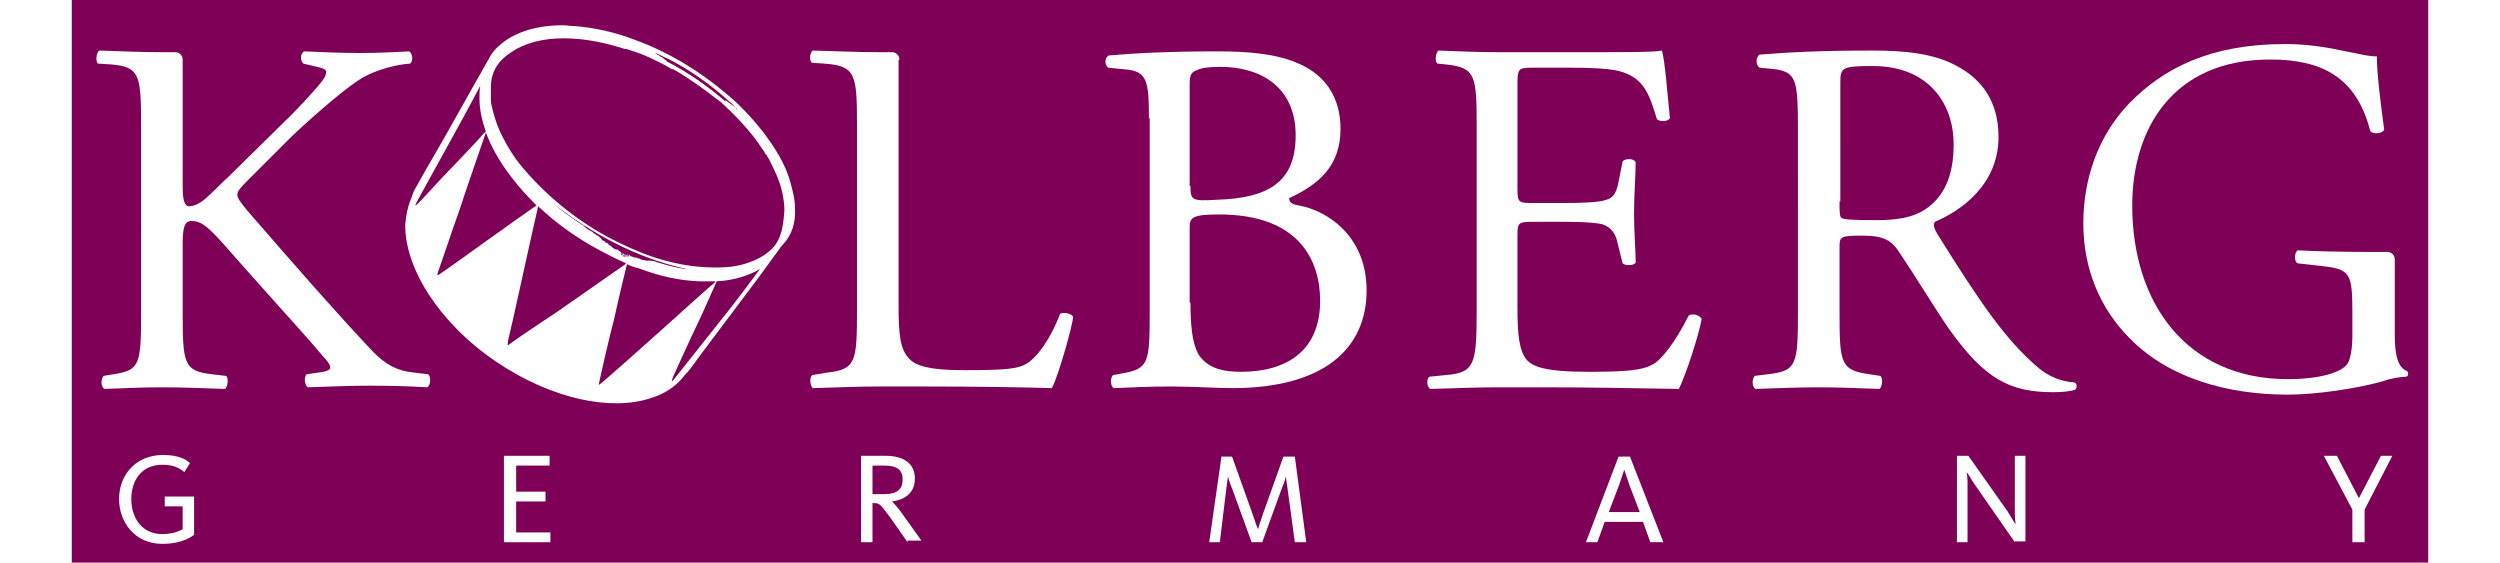 <svg version="1.1" id="Ebene_1" xmlns="http://www.w3.org/2000/svg" xmlns:xlink="http://www.w3.org/1999/xlink" x="0px" y="0px" viewBox="-3 -3 289 69" xml:space="preserve" width="283.5" height="63.8"><g id="deeditor_bgCarrier" stroke-width="0">
    <rect id="dee_c_e" x="-3" y="-3" width="289" height="69" rx="0" fill="#7f0057" strokewidth="0"/>
  </g>
<style type="text/css">
	.st0{fill:#ffffff;}
</style>
<g>
	<g>
		<path class="st0" d="M8.1,63.7c-3.4,0-5.3-2.7-5.3-5.5c0-2.9,2-5.4,5.4-5.4c1.8,0,2.8,0.5,3.3,1l-0.7,1.1    c-0.6-0.5-1.3-0.9-2.7-0.9c-2.6,0-3.8,2-3.8,4.2c0,2.2,1.2,4.3,3.8,4.3c1.7,0,2.4-0.6,2.5-0.6v-2.8H8.4v-1.2H12v4.7    C11.8,62.7,10.7,63.7,8.1,63.7" fill="#9c27b0"/>
	</g>
	<polygon class="st0" points="50,63.5 50,52.9 55.6,52.9 55.6,54.1 51.5,54.1 51.5,57.3 55.1,57.3 55.1,58.5 51.5,58.5 51.5,62.3   55.7,62.3 55.7,63.5  " fill="#9c27b0"/>
	<g>
		<path class="st0" d="M96.6,54.1h-1.4v3.5h1.5c1.5,0,2.2-0.6,2.2-1.8S98.2,54.1,96.6,54.1 M99.5,63.5l-2.1-3    c-1.2-1.6-1.3-1.8-2-1.8h-0.2v4.8h-1.4V52.9h3c2.3,0,3.6,1,3.6,2.8c0,1.8-1.3,2.6-2.8,2.8v0c0.2,0.2,0.5,0.5,1.1,1.3l2.5,3.5H99.5    z" fill="#9c27b0"/>
		<path class="st0" d="M141.7,63.5l-2.4-6.6c-0.3-0.7-0.5-1.4-0.5-1.5h0c0,0-0.1,0.8-0.2,1.5l-0.8,6.6h-1.3l1.5-10.5h1.3l2.5,7    c0.3,0.9,0.6,1.8,0.7,1.9h0c0-0.1,0.3-1,0.6-1.9l2.5-7h1.4l1.4,10.5H147l-0.9-6.6c-0.1-0.7-0.2-1.4-0.2-1.5h0    c0,0.1-0.2,0.8-0.5,1.5l-2.4,6.6H141.7z" fill="#9c27b0"/>
		<path class="st0" d="M188,56.4c-0.3-0.9-0.6-1.8-0.6-1.8h0c0,0-0.3,0.9-0.6,1.8l-1.3,3.4h3.8L188,56.4z M184.1,63.5h-1.4l4-10.5    h1.4l4.1,10.5h-1.6l-0.9-2.5H185L184.1,63.5z" fill="#9c27b0"/>
		<path class="st0" d="M235.3,63.5l-5-7.2c-0.4-0.6-0.8-1.3-0.9-1.4h0c0,0.2,0.1,0.6,0.1,1.2v7.4h-1.3V52.9h1.4l4.8,6.8    c0.5,0.8,0.9,1.5,1,1.6h0c0-0.1-0.1-0.7-0.1-1.5v-6.9h1.3v10.5H235.3z" fill="#9c27b0"/>
	</g>
	<polygon class="st0" points="278.2,59.5 278.2,63.5 276.7,63.5 276.7,59.5 273.2,52.9 274.8,52.9 277.5,58.1 277.5,58.1   280.2,52.9 281.6,52.9  " fill="#9c27b0"/>
</g>
<g>
	<path class="st0" d="M134.2,34.1c0,2.2,0.1,5.4,1.3,6.8c1.2,1.4,3,1.7,4.9,1.7c5.5,0,9.7-2.5,9.7-8.7c0-4.9-2.5-10.6-12.4-10.6   c-3.3,0-3.6,0.4-3.6,1.6V34.1z M134.2,19.8c0,1.7,0.1,1.9,3.2,1.7c6.3-0.2,9.7-2.1,9.7-7.9c0-6.1-4.5-8.4-9.2-8.4   c-1.4,0-2.3,0.1-2.9,0.4c-0.6,0.2-0.9,0.5-0.9,1.6V19.8z M129.1,11.5c0-4.6-0.2-5.8-3-6l-2-0.2c-0.5-0.4-0.4-1.3,0.1-1.5   c3.4-0.3,7.6-0.5,13.3-0.5c3.9,0,7.6,0.3,10.4,1.7c2.7,1.3,4.7,3.8,4.7,7.8c0,4.5-2.6,6.8-6.3,8.5c0,0.6,0.5,0.8,1.2,0.9   c3.4,0.6,8.3,3.7,8.3,10.4c0,7.2-5.3,12-16.5,12c-1.8,0-4.8-0.2-7.4-0.2c-2.7,0-4.8,0.1-7.1,0.2c-0.4-0.2-0.5-1.2-0.1-1.6l1.1-0.2   c3.3-0.6,3.4-1.2,3.4-7.8V11.5z" fill="#9c27b0"/>
	<path class="st0" d="M169.3,12.7c0-6.5-0.1-7.4-3.8-7.8l-1-0.1c-0.4-0.2-0.2-1.4,0.1-1.6c2.7,0.1,4.8,0.2,7.3,0.2h11.7   c4,0,7.6,0,8.4-0.2c0.4,1.1,0.7,5.5,1,8.3c-0.2,0.4-1.2,0.5-1.6,0.1c-0.9-2.9-1.5-5.1-4.7-5.9c-1.3-0.3-3.3-0.4-6-0.4h-4.5   c-1.9,0-1.9,0.1-1.9,2.5v12.4c0,1.7,0.2,1.7,2,1.7h3.6c2.6,0,4.5-0.1,5.3-0.4c0.7-0.2,1.2-0.6,1.5-2.2l0.5-2.5   c0.3-0.4,1.4-0.4,1.6,0.1c0,1.5-0.2,3.9-0.2,6.3c0,2.2,0.2,4.6,0.2,6c-0.2,0.4-1.3,0.4-1.6,0.1l-0.6-2.4c-0.2-1.1-0.7-2-1.9-2.4   c-0.9-0.2-2.4-0.3-4.8-0.3h-3.6c-1.9,0-2,0.1-2,1.7v8.8c0,3.3,0.2,5.4,1.2,6.5c0.7,0.7,2,1.4,7.5,1.4c4.8,0,6.6-0.2,7.9-0.9   c1.1-0.6,2.8-2.8,4.4-6c0.4-0.3,1.3-0.1,1.6,0.4c-0.4,2.2-2,7-2.8,8.6c-5.6-0.1-11.1-0.2-16.6-0.2H172c-2.7,0-4.8,0.1-8.4,0.2   c-0.4-0.2-0.5-1.2-0.1-1.5l2-0.2c3.5-0.3,3.8-1.2,3.8-7.8V12.7z" fill="#9c27b0"/>
	<path class="st0" d="M213.8,21.7c0,1.1,0,1.8,0.2,2c0.2,0.2,1.1,0.3,4.3,0.3c2.2,0,4.6-0.2,6.4-1.6c1.7-1.3,3.1-3.5,3.1-7.7   c0-4.9-3-9.6-9.9-9.6c-3.8,0-4,0.2-4,2V21.7z M208.7,12.8c0-5.9-0.2-6.9-2.7-7.3l-2-0.2C203.5,5,203.5,4,204,3.7   c3.5-0.3,7.8-0.5,13.8-0.5c3.8,0,7.5,0.3,10.4,1.9c3,1.6,5.1,4.3,5.1,8.7c0,5.9-4.7,9.1-7.8,10.4c-0.3,0.4,0,1,0.3,1.5   c5,8,8.3,13,12.5,16.5c1.1,0.9,2.6,1.6,4.3,1.7c0.3,0.1,0.4,0.6,0.1,0.9c-0.6,0.2-1.6,0.3-2.7,0.3c-5.3,0-8.4-1.6-12.8-7.8   c-1.6-2.3-4.2-6.6-6.1-9.4c-0.9-1.4-1.9-2-4.4-2c-2.8,0-2.9,0.1-2.9,1.4v7.8c0,6.5,0.1,7.3,3.7,7.8l1.3,0.2   c0.4,0.3,0.2,1.4-0.1,1.6c-2.8-0.1-4.9-0.2-7.4-0.2c-2.6,0-4.8,0.1-7.8,0.2c-0.4-0.2-0.5-1.1-0.1-1.6l1.6-0.2   c3.6-0.4,3.7-1.2,3.7-7.8V12.8z" fill="#9c27b0"/>
	<path class="st0" d="M9.7,3.4c0.5,0,0.9,0.4,0.9,0.9l0,0.2V11c0,0.5,0,1.1,0,1.8v7.1c0,1.2,0.1,2.4,0.8,2.4c0.6,0,1.3-0.4,1.7-0.7   c0.9-0.7,2.5-2.4,3.2-3l6.7-6.6c1.2-1.1,4.2-4.3,4.8-5.2c0.3-0.4,0.4-0.7,0.4-1c0-0.2-0.2-0.4-1.1-0.6l-1.7-0.4   c-0.4-0.4-0.4-1.2,0.1-1.5c2.2,0.1,4.7,0.2,6.8,0.2c2.2,0,4.3-0.1,6.1-0.2c0.4,0.3,0.5,1.2,0.1,1.5c-1.6,0.1-4,0.7-5.8,1.7   c-1.7,1-5.2,3.9-8.7,7.2L18.7,19c-0.9,0.9-1.4,1.4-1.4,1.9c0,0.4,0.4,0.9,1.2,1.9c5.9,6.8,10.7,12.3,15.5,17.4   c1.5,1.5,2.9,2.3,5,2.5l1.7,0.2c0.4,0.3,0.3,1.4-0.1,1.6c-1.6-0.1-4-0.2-7-0.2c-2.5,0-4.7,0.1-7.6,0.2c-0.4-0.1-0.6-1.2-0.2-1.6   l1.4-0.2c0.9-0.1,1.5-0.3,1.5-0.6c0-0.4-0.4-0.9-0.9-1.4c-1.2-1.5-2.8-3.2-5.1-5.8l-5-5.6c-3.5-4-4.5-5.2-6-5.2   c-0.9,0-1.1,0.8-1.1,3v8c0,6.5,0.1,7.4,3.6,7.8l1.7,0.2c0.4,0.2,0.2,1.4-0.1,1.6c-3-0.1-5.2-0.2-7.6-0.2c-2.5,0-4.7,0.1-7.2,0.2   c-0.4-0.2-0.5-1.1-0.1-1.6l1.2-0.2c3.3-0.5,3.4-1.2,3.4-7.8V12.7c0-6.5-0.1-7.5-3.7-7.8L0.2,4.8C-0.1,4.5,0,3.4,0.4,3.2   c3,0.1,5,0.2,7.8,0.2c0.4,0,0.8,0,1.3,0L9.7,3.4z" fill="#9c27b0"/>
	<path class="st0" d="M98.5,4.3c0-0.5-0.4-0.9-0.9-0.9l-0.1,0c-0.5,0-1,0-1.5,0c-2.5,0-4.6-0.1-8.1-0.2c-0.4,0.2-0.5,1.3-0.1,1.5   l1.5,0.1c3.9,0.3,4,1.3,4,7.8v22.3c0,6.5-0.1,7.4-3.7,7.8L87.8,43c-0.4,0.4-0.2,1.4,0.1,1.6c3.5-0.1,5.5-0.2,8.1-0.2h5.7   c6.4,0,12.3,0.1,15.5,0.2c0.9-1.7,2.6-8,2.6-8.7c0-0.4-1.2-0.7-1.6-0.4c-1.2,3.2-2.9,5.4-4.1,6.1c-1,0.6-2.3,0.8-7.6,0.8   c-4.9,0-6.1-0.7-6.8-1.4c-1.1-1.2-1.3-2.8-1.3-6.7V12.7c0-0.7,0-1.3,0-1.8V4.4L98.5,4.3z" fill="#9c27b0"/>
	<path class="st0" d="M281,27.9c0.5,0,0.9,0.4,0.9,0.9l0,0.1l0,0.4l0,8.8c0,2.5,0.4,4,1.5,4.4c0.2,0.2,0.2,0.6-0.1,0.7   c-0.7,0-1.9,0.2-3,0.6c-3.3,0.9-8.2,1.6-11.5,1.6c-7.4,0-14.6-2-19.4-6.9c-3.7-3.7-5.7-8.6-5.7-14.1c0-5.3,1.7-10.6,5.6-14.7   c4.2-4.3,9.9-7.3,19.2-7.3c3.5,0,6.4,0.7,7.4,0.9c1.2,0.2,3.1,0.7,3.8,0.6c0,2,0.4,5.3,0.9,9c-0.2,0.5-1.3,0.6-1.7,0.2   c-1.7-6.7-6-8.8-12.3-8.8c-12,0-16.9,8.6-16.9,17.9c0,11.9,6.6,21.3,19.1,21.3c3.8,0,6.6-0.8,7.3-1.9c0.3-0.4,0.6-1.6,0.6-3.5v-2.5   c0-5.2-0.2-5.6-4-6l-2.7-0.3c-0.5-0.2-0.4-1.4,0-1.6c1.8,0.1,5.2,0.2,8.9,0.2c0.7,0,1.3,0,1.9,0l0.1,0L281,27.9z" fill="#9c27b0"/>
	<path class="st0" d="M64.1,27.8C64.1,27.9,64.1,27.8,64.1,27.8C64.1,27.9,64.1,27.9,64.1,27.8c0.1,0.1,0,0.1,0,0.1   c0.1,0,0.1-0.1,0.2-0.1c-0.1,0,0.1,0,0,0C64.2,27.8,64.2,27.9,64.1,27.8C64.1,27.8,64.1,27.7,64.1,27.8   C64.1,27.8,64.1,27.8,64.1,27.8 M51.8,17.5c0.1,0.2,1.2,1.4,1.9,2.2c1.4,1.5,3,2.8,4.7,4c3.8,2.6,8.2,4.9,13.2,6.1   c0.3,0.1,0.6,0.1,0.8,0.2c-1.1-0.1-2.5-0.5-3.5-0.8c0,0,0,0,0,0c0,0,0,0,0,0c-0.1,0-0.2-0.1-0.2,0c0,0,0,0,0-0.1   c-0.1,0,0,0.1-0.1,0c0.1-0.1,0,0,0-0.1c0,0,0,0,0,0.1c-0.2-0.1-0.3-0.1-0.6-0.1c0.1-0.1-0.1,0-0.1-0.1c-0.1,0,0,0,0,0.1   c-0.1,0-0.1,0-0.1-0.1c0,0,0,0,0,0.1c0,0-0.1-0.1-0.1-0.1c0,0,0,0,0,0.1c0,0-0.1-0.1-0.1,0c-0.1,0-0.3-0.1-0.4-0.1   c-0.1,0,0,0-0.1,0c-0.1,0-0.3-0.1-0.3-0.1c-0.1,0,0,0-0.1,0c0,0,0,0,0-0.1c-0.1,0-0.1,0.1-0.2,0c0-0.1,0.1,0,0,0   c0,0-0.4-0.2-0.5-0.1c0,0-0.1,0-0.1-0.1c-0.1,0-0.1,0-0.2,0c0.1-0.1-0.1,0-0.1-0.1c0,0.1,0,0.1-0.1,0c0,0,0,0,0,0   c-0.1,0-0.1-0.1,0-0.1c0,0-0.1,0-0.2,0c0.1,0.1,0,0,0,0.1c-0.1,0,0-0.1,0.1-0.1c0-0.1-0.1,0.1-0.1,0c0,0,0,0.1-0.1,0.1   c0,0,0.1,0,0.1,0c0.1,0,0,0.1,0,0.1c-0.1-0.2,0,0-0.2,0c0,0,0,0,0,0c0.1,0-0.1-0.1,0,0c0,0.1-0.1,0-0.1,0c0.1-0.1,0.1,0,0.3-0.1   c0,0-0.1,0-0.1-0.1c0,0,0,0,0,0.1c0-0.1-0.1,0-0.1,0c-0.1,0,0-0.1,0.1-0.1c0,0-0.1,0,0-0.1c0,0-0.1,0-0.1,0c0,0,0,0,0,0.1   c0,0,0,0-0.1,0c0,0.1,0,0.1,0,0.1c-0.1,0,0-0.1,0-0.1c-0.1,0,0,0.1-0.1,0.1c0,0,0,0,0,0c0,0,0.1,0,0.1-0.1c-0.1,0.1-0.1,0-0.2,0   c0.1,0.1,0.1,0.1,0.1,0.2c0,0-0.1,0.1-0.1,0c0,0,0,0,0,0c0.1,0-0.1-0.1,0,0c0-0.1-0.1-0.1-0.2-0.1c0.1,0.1,0.1,0.1,0,0.1   c0,0,0,0,0,0c0,0-0.1-0.1,0-0.2c0,0,0,0.1,0,0.1c0,0,0-0.1,0.1-0.1c0-0.1,0,0.1,0,0c0,0.1,0.1,0,0.1,0c0.1,0,0.1-0.1,0.2,0   c-0.1,0,0,0-0.1-0.1c-0.1,0.1-0.2,0-0.2-0.1c-0.1,0-0.2,0.2-0.3,0.2c-0.1,0,0-0.1-0.1-0.1c0.1,0,0.3-0.1,0.2-0.2   c0,0-0.1,0.2-0.2,0.1c0,0,0.1,0,0.1-0.1c0-0.1-0.1,0-0.1,0c0-0.1,0-0.1,0.1-0.1c-0.1,0-0.1-0.1-0.2,0c0-0.1,0.1-0.1,0.1-0.1   c-0.1,0,0,0.1-0.1,0c0,0,0,0,0,0c0-0.1-0.1,0-0.1,0c0.1,0,0,0,0-0.1c-0.1,0-0.1,0.1,0,0.1c0-0.1-0.1,0-0.1,0c-0.1,0,0.1,0,0-0.2   c0,0.1-0.2-0.1-0.2,0c0,0.1,0.1,0.1,0,0.1c0,0-0.1-0.1-0.1,0c-0.1-0.1,0.1-0.1,0.1-0.1c0,0,0,0,0,0c0,0,0,0,0,0   c0-0.1-0.1,0-0.1-0.1c0,0,0,0.1-0.2,0.1c-0.1,0,0.1,0,0.1,0c-0.1-0.1-0.1-0.2-0.3-0.2c0.1-0.1-0.1-0.1-0.1-0.1c-0.1,0,0,0,0-0.1   c0-0.1-0.1,0.1-0.1-0.1c-0.1,0.1-0.2-0.1-0.2,0c-0.1,0,0.1,0,0-0.1c0,0.1,0,0-0.1,0c0.1,0,0,0,0-0.1c0,0.1-0.1-0.2-0.3-0.1   c0,0,0-0.1-0.1-0.1c0.1-0.1-0.2-0.1-0.2-0.2c-0.1,0-0.1,0-0.1-0.1c0,0,0,0,0,0.1c-0.1,0,0,0-0.1,0c0.1-0.1,0,0,0-0.1c0,0,0,0,0,0   c0,0,0-0.1,0,0c0,0-0.1-0.1,0-0.1c-0.1,0-0.1,0-0.1-0.1c-0.1,0-0.1,0-0.1-0.1c0,0.1-0.1,0-0.1,0c0,0,0,0,0-0.1c0,0-0.1,0-0.1,0   c0,0-0.1-0.2-0.2-0.1c0-0.1-0.2-0.2-0.4-0.3c-0.1-0.1-0.2-0.3-0.3-0.2c0,0,0-0.1,0-0.1c0,0-0.1,0-0.1,0c-0.1,0,0.1,0,0,0.1   c0,0,0,0,0,0c0,0,0,0,0,0c0-0.1-0.1-0.2-0.2-0.2c0,0-0.6-0.4-0.6-0.5c-2.4-1.5-3.6-2.6-5.4-4.3c-0.5-0.5-1.2-1.2-1.6-1.8   c-0.4-0.5-0.8-1-0.9-1.2C51.6,17.4,51.7,17.4,51.8,17.5 M83.9,25.8c-0.4,1.2-1,1.8-2,2.5c-1.4,0.9-3.3,1.5-5.5,1.5   c-4.7,0.1-8.7-1.3-12-2.9c-4.9-2.3-9.2-5.8-12.4-9.7c-0.8-1-1.5-2.1-2.1-3.3c-0.6-1.1-1.1-2.5-1.4-3.9c-0.1-0.3-0.1-0.7-0.1-1   c0-0.4,0-0.8,0-1.3c0-2.1,1.1-3.4,2.5-4.3c1.6-1.1,3.8-1.7,6.4-1.7c2.8,0,5.3,0.6,7.5,1.3C64.8,3,65,3,65,3   c0.2,0.1,0.4,0.1,0.6,0.2c1.4,0.4,3.3,1.3,4.7,2.1c0.1,0.1,0.3,0.2,0.5,0.2c0,0,0,0,0,0c1.9,1.1,3.7,2.4,5.5,3.8h0   c0,0,0.3,0.2,0.3,0.2c1.7,1.6,3.8,3.7,5.1,5.8c0.3,0.3,0.3,0.6,0.5,0.7c0,0,0,0,0,0c0,0,0,0,0,0c0,0,0,0,0,0c0,0,0.1,0.1,0.1,0.2   c0.1,0.1,0.1,0.2,0.2,0.3c0,0,0,0,0,0c0,0,0,0,0,0c0.7,1.4,1.4,2.8,1.7,4.4c0.1,0.6,0.2,1.2,0.2,1.9C84.3,24.1,84.2,25,83.9,25.8    M76.9,35.9c-1.3,1.6-6,7.6-6.2,7.8c-0.2,0.2-0.1,0.1,0-0.4c0.2-0.4,2.4-5.3,3-6.5c0.6-1.2,2.3-5.1,2.4-5.3c0,0,0,0,0,0   c2.1-0.1,3.9-0.7,5.3-1.5C80.3,31.5,77.9,34.7,76.9,35.9 M61.8,44.1c-0.2,0.1-0.2,0.2-0.1-0.3c0.1-0.5,1.3-5.8,1.8-7.6   c0.4-1.9,1.5-6.5,1.6-6.8c0,0,0,0,0,0c0.4,0.2,0.9,0.4,1.4,0.5c2.7,1,5,1.5,7.4,1.6c0.4,0,0.7,0,1.1,0c0.3,0,0.7,0,1,0   c0,0-0.1,0-0.1,0.1c-0.4,0.3-5.5,4.9-6.5,5.8C68.3,38.4,62,44,61.8,44.1 M50.7,39.2c-0.2,0.1-0.3,0.4-0.2-0.4c0.2-0.8,1-4.3,1.8-8   c0.8-3.7,1.8-8.1,1.9-8.5c0,0,0,0,0,0c1.8,1.7,3.9,3.3,6.3,4.7c1.4,0.8,2.9,1.6,4.5,2.3c0,0-0.1,0-0.1,0.1c-0.3,0.2-6.9,4.8-8.6,6   C54.6,36.5,50.9,39,50.7,39.2 M48.2,26.3c-1.1,0.8-6,4.3-6.2,4.4c-0.2,0.1-0.2,0.1-0.1-0.3c0.2-0.5,2-5.9,2.6-7.5   c0.5-1.6,3.1-9.1,3.2-9.4c0-0.1,0.1-0.2,0.1-0.2c0.7,1.8,1.7,3.6,3.1,5.4c0.9,1.2,2,2.4,3.1,3.5c-0.1,0-0.1,0.1-0.3,0.2   C53.4,22.6,49.3,25.5,48.2,26.3 M39.3,21.8c0.2-0.4,2.3-4.2,3.3-6c0.9-1.6,3.8-6.9,4.5-8.3C47,8,47,8.5,47,9.1   c0,1.5,0.4,2.9,0.7,3.8c0,0.1,0.1,0.2,0.1,0.2c0,0-0.1,0.1-0.3,0.3c-0.4,0.5-4.2,4.5-4.8,5.1c-0.6,0.6-3.2,3.5-3.4,3.6   C39.1,22.3,39.1,22.2,39.3,21.8 M68.6,3.5C68.7,3.5,68.7,3.5,68.6,3.5c0.5,0.2,1,0.5,1.5,0.7c2.8,1.4,5.4,3.3,7.6,5.3   c0.3,0.2,0.5,0.5,0.7,0.7c0.1,0.1,0.2,0.1,0.2,0.2c0,0,0,0,0,0c-0.1,0-0.1-0.1-0.2-0.2c-0.4-0.3-0.9-0.7-1.2-0.9   C77.1,9.4,77,9.4,77,9.3c0,0,0,0,0,0c0,0,0,0,0,0c0,0,0,0,0,0c0,0,0,0,0,0c0,0,0,0,0,0c-2.1-1.8-4.4-3.4-6.9-4.7c0,0,0,0,0,0   c0,0-0.1,0-0.1-0.1c0,0,0,0,0,0c0,0,0,0,0,0c0,0,0,0,0.1,0c0,0,0,0,0,0c0,0-0.1,0-0.1,0c0,0,0,0,0,0c0,0,0,0,0,0   c0,0-0.1-0.1-0.1-0.1c0,0-0.2-0.1-0.3-0.2c-0.1-0.1-0.2-0.2-0.3-0.2C69,3.8,69,3.8,68.9,3.7c0,0,0,0.1-0.1,0c0-0.1-0.1-0.1-0.2-0.1   C68.7,3.6,68.6,3.6,68.6,3.5C68.6,3.6,68.6,3.6,68.6,3.5C68.6,3.6,68.6,3.5,68.6,3.5 M85.7,22.6c0-1.2-0.3-2.3-0.7-3.7   c-0.6-1.9-1.7-3.7-3.2-5.7c-1.2-1.5-2.6-3.1-4.4-4.6C74,5.7,70.2,3.4,66.1,1.9c-2.6-1-5-1.5-7.4-1.7c-0.5,0-1-0.1-1.5-0.1   c-3.5,0-6.4,1-8.2,2.9c-0.4,0.4-0.7,0.9-0.9,1.3l0,0c0,0-2.9,5.1-5.3,9.4c-1.8,3.1-3.4,5.9-3.6,6.3c-0.2,0.3-0.4,0.8-0.6,1.4   c-0.4,0.9-0.6,2-0.7,3.1c-0.1,5.3,4.1,12.1,11.2,16.9c6.7,4.5,14,6.1,19,4.4c1.6-0.5,3-1.4,4-2.7c0.5-0.5,1.1-1.3,1.8-2.3   c2.6-3.5,7.7-10.2,8.6-11.5c0.4-0.6,0.8-1.1,1.1-1.5c0.2-0.3,0.4-0.6,0.7-0.9c0,0,0,0,0,0l0,0C85.2,25.9,85.8,24.5,85.7,22.6" fill="#9c27b0"/>
</g>
</svg>